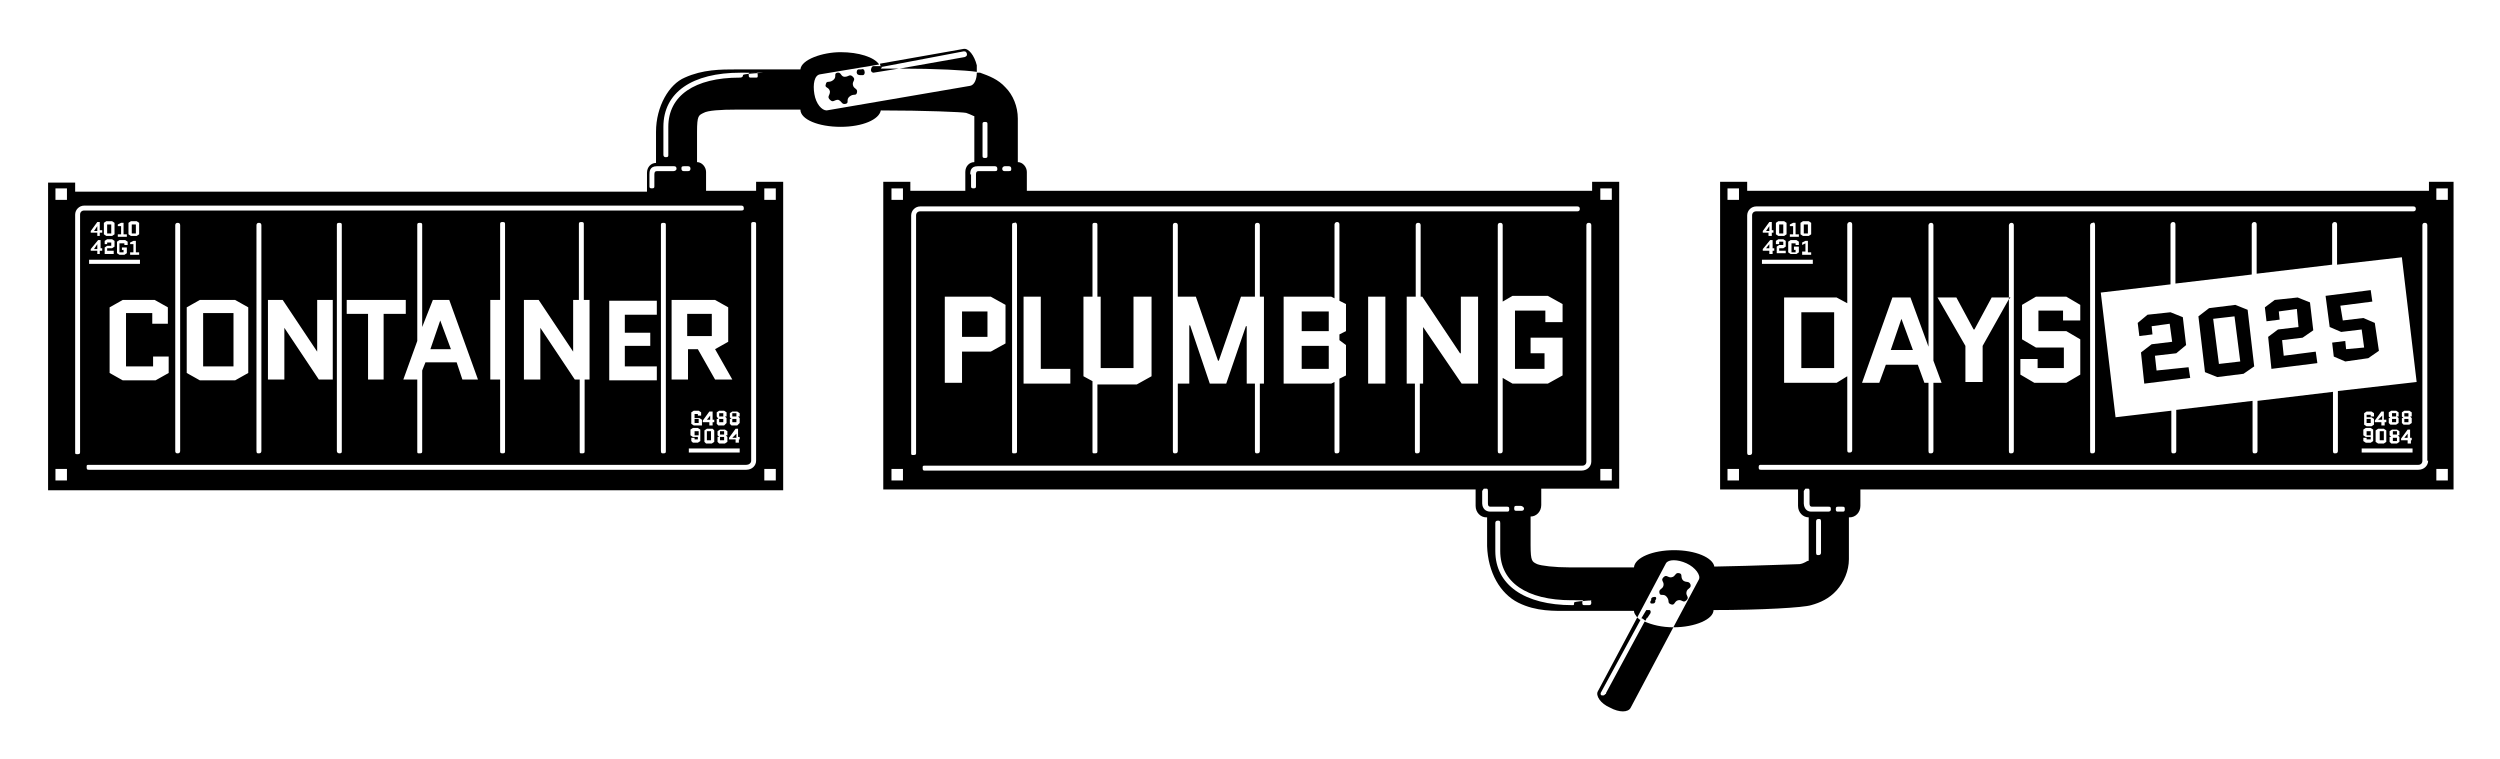 <svg xmlns="http://www.w3.org/2000/svg" role="img" viewBox="-5.86 -5.86 304.72 92.47"><title>cpd25-horizontal-black.svg</title><defs><style>.st0{fill-opacity:1}</style></defs><path d="M107 25.8h6.2v.5H107v-.5zm1.3-3.3v.4h-.4v-.4h-.8v-.2l.8-1.1h.3v1h.2v.3zm-.8-.2h.4v-.5l-.4.5zm2.5.4l-.3.2h-.7l-.3-.2v-1.4l.3-.2h.7l.3.2v1.4zm-.9-1.2v1.1h.5v-1.1h-.5zm1.3.3v-.3l.4-.2h.3v1.4h.4v.3h-1.1v-.3h.4v-1h-.4zm2.6.9l-.3.2h-.7l-.3-.2v-1.4l.3-.2h.7l.3.2v1.4zm-.9-1.2v1.1h.5v-1.1h-.5zm-3.8 3.2v.4h-.4v-.4h-.8v-.2l.8-1.1h.3v1h.2v.3zm-.8-.2h.4V24l-.4.5zm1.6.3h.8v.3h-1.1v-.8l.3-.2h.5v-.4h-.5v.2h-.4v-.4l.3-.2h.6l.3.2v.7l-.3.2h-.5v.4zm1.8-.3v-.3h.6v.8l-.3.2h-.7l-.3-.2v-1.4l.3-.2h.7l.3.2v.4h-.4v-.2h-.5v1.1h.5v-.3h-.2zm1-.5v-.3l.4-.2h.3v1.4h.4v.3h-1.1v-.3h.4v-1h-.4zm68.2 24.8h6.2v.5h-6.2v-.5zm.6-4.2v.5H181.3l.3.2v.7l-.3.2h-.6l-.3-.2v-1.4l.3-.2h.6l.3.2v.4h-.4v-.2h-.5zm0 .6v.5h.5v-.5h-.5zm2.2.4v.4h-.4v-.4h-.8v-.2l.8-1.1h.3v1h.2v.3h-.1zm-.7-.3h.4v-.5l-.4.5zm1.6.4h.5v-.4h-.5v.4zm0-.8h.5v-.4h-.5v.4zm.5 1.1h-.7l-.2-.2v-.6h.2l-.2-.2v-.5l.3-.2h.6l.3.2v.5h-.2l.2.2v.6l-.3.2zm1-.3h.5v-.4h-.5v.4zm0-.8h.5v-.4h-.5v.4zm.6 1.1h-.7l-.2-.2v-.6h.2l-.2-.2v-.5l.3-.2h.6l.3.2v.5h-.2l.2.2v.6l-.3.2zm-4.8 1.9v-.5h-.2-.4l-.3-.2v-.7l.3-.2h.6l.3.2v1.4l-.3.2h-.6l-.3-.2v-.4h.4v.2h.5zm0-.7v-.5h-.5v.5h.5zm2 .8l-.3.2h-.7l-.2-.2v-1.4l.3-.2h.7l.3.2V48h-.1zm-.9-1.3v1.1h.5v-1.1h-.5zm1.6 1.2h.5v-.4h-.5v.4zm0-.8h.5v-.4h-.5v.4zm.6 1.1h-.7l-.2-.2v-.6h.2l-.2-.2v-.5l.3-.2h.6l.3.2v.5h-.2l.2.2v.6l-.3.2zm1.7-.5v.4h-.4v-.4h-.8v-.2l.8-1.1h.3v1h.2v.3h-.1zm-.8-.2h.4V47l-.4.5z" class="st0"/><path d="M189.9 78.7c-.1 0-.2.2-.3.2h-.2c-.2 0-.2-.3-.1-.4l4.8-8.8c-.1 0-.3-.2-.4-.3l-4.8 9c-.3.5.3 1.5 1.5 2 1.1.6 2.2.6 2.5 0l5.2-9.8c-1.4 0-2.6-.3-3.5-.7l-4.7 8.7zm9.4-13.8c-.4-.4 0-.8-.5-.9s-.4.4-.9.5-.6-.4-1 0 .1.5 0 1-.6.4-.5.9.5 0 .9.5 0 .7.5.9.4-.4.9-.5.6.4 1 0-.1-.5 0-1 .6-.4.5-.9c-.2-.5-.5-.2-.9-.5z" class="st0"/><path d="M194.9 69.5l.4-.6c.1-.2 0-.4-.1-.4h-.4l-.6 1c.2 0 .3.2.5.3l.2-.4zm.5-2.4v.2c-.2.2-.1.4 0 .4h.2c.1 0 .2 0 .3-.2v-.2c.2-.2.1-.4 0-.4-.2 0-.4 0-.5.2zM47.8 33.2l-1.2 3.5h2.5l-1.3-3.5zm-28.9-.9h3.7v6.5h-3.7zm59 .1h3v2.7h-3zM99 3.3h.3c.2 0 .3-.3.2-.5 0-.2-.2-.3-.4-.2h-.3c-.2 0-.3.3-.2.5 0 .1.2.2.4.2zm2.6-.9v-.2h-1c-.2 0-.3.3-.3.5s.2.3.3.3l3.1-.5h-2.2zm-6.3 2.9c0 .5-.4.6 0 1s.5 0 1 0c.5.2.4.6.9.5s0-.5.5-.9.8 0 .9-.5-.4-.4-.5-.9.4-.6 0-1-.5 0-1 0-.4-.6-.9-.5 0 .5-.5.9-.8 0-.9.5c-.2.5.4.3.5.9z" class="st0"/><path d="M111.6.4c.2 0 .3 0 .4.3 0 .2 0 .3-.3.4l-7.9 1.4c4.4 0 8.1.2 9.4.4v-.8c-.3-1.2-1-2.1-1.6-2l-10.2 1.8s0 .3.2.4l10-1.9zm41.2 31.7h3.3v2.4h-3.3zm0 4.2h3.3v2.8h-3.3zm-41.4-4.2h3.1v3.1h-3.1zM6 22.3v-.6l-.4.6H6zm0 1.6l-.4.6H6v-.6zm1.2-2.4h.5v1.1h-.5zm277.3 23.8v-.5l-.5.5h.5zm-74.7-21.4l-.4.5h.4v-.5z" class="st0"/><path d="M290.2 16.3v1.1h-83.1v-1.1h-3.3v37.5h9.5v2c0 .8.6 1.4 1.3 1.4v5.1c0 .3 0 .2-.1.2s-.4.3-1 .4c-.5 0-5.1.2-10.4.3-.2-1.1-2.3-2-4.9-2s-4.8.9-4.9 2.1h-7.8c-1.9 0-3.5-.2-4-.4-.6-.3-.8-.3-.8-2.3v-3.5c.7 0 1.3-.6 1.3-1.4v-2h9.5V16.3h-3.3v1.1h-68.9v-2.3c0-.6-.5-1.2-1.1-1.2V8.6c0-1.5-.6-2.9-1.5-3.8-.9-1-2-1.4-3.1-1.8h-.4c0 .8-.3 1.5-.8 1.6l-17.5 3c-.6 0-1.3-.8-1.5-2-.2-1.2 0-2.3.7-2.4l7.2-1.2c-.6-.9-2.5-1.5-4.7-1.5s-4.8.9-4.9 2.1h-7.8c-1.9 0-4.1 0-6.3 1-1.9.8-3.5 3.5-3.5 6.6V14c-.6 0-1.1.5-1.1 1.2v2.3H3.3v-1.1H0v37.5h89.6V16.3h-3.3v1.1h-6.1v-2.3c0-.6-.5-1.2-1.1-1.2v-3.7c0-2 .2-2 .8-2.3.5-.3 2.1-.4 4-.4h7.8c0 1.2 2.2 2.1 4.9 2.1s4.7-.9 4.9-2c5.4 0 10 .2 10.4.3.6.2.9.4 1 .4V13.9c-.6 0-1.1.5-1.1 1.2v2.3h-6.7v-1.1h-3.3v37.5H174v2c0 .8.6 1.4 1.3 1.4h.1v3.5c.1 3.2 1.6 5.8 3.8 6.9s4.4 1 6.3 1h7.8c0 .3.2.5.4.8l3.5-6.6c.3-.5 1.4-.5 2.5 0s1.8 1.5 1.5 2l-3.1 5.8c2.7 0 4.9-1 4.9-2.1 5.8 0 11-.3 11.9-.6 1.1-.3 2.2-.8 3.1-1.8.9-1 1.5-2.4 1.5-3.8v-5.1h.1c.7 0 1.3-.6 1.3-1.4v-2h72.3V16.3h-3.1zm-101 .8h1.4v1.4h-1.4v-1.4zm0 34.2h1.4v1.4h-1.4v-1.4zM87.3 17.1h1.4v1.4h-1.4v-1.4zm0 34.2h1.4v1.4h-1.4v-1.4zm-14-35.9c0-.3 0-1 .9-1h2.1c.2 0 .3.1.3.3s-.2.3-.4.3h-2c-.2 0-.3.1-.3.4v1.4c0 .2 0 .3-.3.3s-.3-.1-.3-.3v-1.4zm-71 37.3H.9v-1.4h1.4v1.4zm0-34.2H.9v-1.4h1.4v1.4zm83.4 31.8V21.5c0-.2 0-.3.3-.3s.3.1.3.3v28.8c0 .6-.5 1.1-1.2 1.1H5c-.2 0-.3 0-.3-.3s0-.3.3-.3h80.1c.3 0 .6-.2.6-.5zM6.6 22.2v.3h-.3v.4H6v-.4h-.8v-.2l.8-1.1h.3v1h.3zm-.5 1.2h.3v1h.2v.3h-.3v.4H6v-.4h-.8v-.2l.9-1.1zm5.1 2.4v.5H5v-.5h6.2zm-3.2-1v.3H6.9v-.8l.3-.2h.5v-.4h-.5v.2h-.3v-.4l.3-.2h.6l.3.2v.7l-.3.2h-.6v.3H8zm-.2-1.9h-.7l-.3-.2v-1.4l.3-.2h.7l.3.2v1.4l-.3.2zm.7-1.1v-.3l.4-.2h.3v1.4h.4v.3H8.5v-.3h.4v-1h-.4zm.2 1.6h.7l.3.2v.4h-.4v-.2h-.6v1.1h.5v-.3H9v-.3h.6v.7l-.3.2h-.6l-.3-.2v-1.4l.3-.2zm1.3.6v-.3l.4-.2h.3v1.4h.4v.3H10v-.3h.4v-1H10zm.8-1.1h-.7l-.3-.2v-1.4l.3-.2h.7l.3.2v1.4l-.3.2zm-1.3 9.4v6.5h3.3v-1.2h1.9v2l-1.6.9h-4l-1.6-.9v-8l1.6-.9H13l1.6.9v2h-1.9v-1.3H9.5zm6 16.8V21.6c0-.2.1-.3.3-.3s.3.1.3.3v27.5c0 .2-.1.3-.3.3-.1 0-.3 0-.3-.3zm1.4-9.5v-8l1.6-.9h4.3l1.6.9v8l-1.6.9h-4.3l-1.6-.9zm8.5 9.5V21.6c0-.2.1-.3.3-.3s.3.1.3.3v27.5c0 .2-.1.3-.3.3-.2 0-.3 0-.3-.3zm1.4-8.7v-9.7h1.8l4.2 6.3v-6.3h1.9v9.7H33l-4.2-6.3v6.3h-2zm8.4 8.7V21.6c0-.2 0-.3.3-.3s.3.1.3.3v27.5c0 .2 0 .3-.3.3 0 0-.3 0-.3-.3zm11.7-18.4h2l3.5 9.7h-1.9l-.7-2.1H46l-.4 1v9.8c0 .2 0 .3-.3.3s-.3 0-.3-.3v-8.7h-1.7l1.7-4.7V21.6c0-.2 0-.3.3-.3s.3.1.3.3V34l1.3-3.3zm-3.4 1.7h-2.6v8H39v-8h-2.6v-1.7h7.2v1.7h-.1zm12.2-1.7v18.4c0 .2 0 .3-.3.3s-.3-.1-.3-.3v-8.7h-1.2v-9.7h1.2v-9.2c0-.2 0-.3.3-.3s.3.1.3.3v9.2h.1zm10.3 0v9.7h-.6v8.7c0 .2 0 .3-.3.3s-.3 0-.3-.3v-8.7h-.6L60 34.1v6.3h-2v-9.7h1.8L64 37v-6.3h.7v-9.2c0-.2 0-.3.3-.3s.3.1.3.3v9.2h.7zm7.4 3.9v1.7h-3.1v2.5h3.9v1.7h-5.8v-9.7h5.8v1.7h-3.9v2.2h3.1zm1.3 14.5V21.6c0-.2 0-.3.3-.3s.3.1.3.3v27.5c0 .2 0 .3-.3.3-.2 0-.3 0-.3-.3zm8.7-8.7h-2.1l-2.1-3.7H78v3.7h-2v-9.7h5.3l1.6.9v4.2l-1.6.9 2.1 3.7zm-4.2 7.5v-.5H79h-.4l-.3-.2v-.7l.3-.2h.6l.3.2v1.4l-.3.2h-.6l-.2-.2v-.4h.4v.2h.4zm-.4-3.3v.5H79.4l.3.2v.7h-.4-.6l-.3-.2v-1.4l.3-.2h.6l.3.2v.4h-.4v-.2h-.4zm5.5 4.2v.5h-6.2v-.5h6.2zm-3.1-3.5v.3H81v.4h-.4v-.4h-.8v-.2l.8-1.1h.4v1h.2zm0 1.3V48l-.3.2h-.7L80 48v-1.4l.3-.2h.7l.2.2zm.3-1.7v-.5l.3-.2h.6l.3.2v.5h-.2l.2.2v.6l-.3.3h-.7l-.2-.2v-.6h.2l-.2-.3zm1.3 2.5v.6l-.3.2h-.7l-.2-.2v-.6h.2l-.2-.2v-.5l.3-.2h.6l.3.2v.5h-.2l.2.2zm1.4.3v.4h-.4v-.4H83v-.2l.8-1.1h.3v1h.2v.3h-.1zm.1-2.8h-.2l.2.2v.6l-.3.3h-.7l-.2-.2v-.6h.2l-.2-.2v-.5l.3-.2h.6l.3.2v.4zm.2-25.7c.2 0 .3.1.3.3s0 .3-.3.3H4.4c-.3 0-.5.2-.5.5v28.9c0 .2 0 .3-.3.3s-.3 0-.3-.3V20.3c0-.6.5-1.1 1.1-1.1h80.1zm-7.3-4.5c0-.2 0-.3.3-.3h.5c.2 0 .3.1.3.3s-.1.3-.3.3h-.5c-.2 0-.3-.1-.3-.3zm7.1-11.1c-5.5 0-8.7 2.2-8.7 6V13c0 .2 0 .3-.3.3-.2 0-.3-.1-.3-.3V9.6C75 5.4 78.5 3 84.4 3s.3 0 .3.3-.3.3-.4.3zm1.9 0h-.5c-.2 0-.3 0-.3-.3s0-.3.3-.3h.5c.2 0 .3 0 .3.3s0 .3-.3.3zm30.4 10.8h.5c.2 0 .3.1.3.3s0 .3-.3.3h-.5c-.2 0-.3-.1-.3-.3s.2-.3.3-.3zm-2.7-5.1c0-.2 0-.3.3-.3s.3.1.3.3v3.8c0 .2 0 .3-.3.3s-.3-.1-.3-.3V9.3zm-1.5 6.1c0-.3 0-1 .9-1h2.1c.2 0 .3.1.3.3s0 .3-.3.3h-2c-.2 0-.3.1-.3.4v1.4c0 .2 0 .3-.3.3s-.3-.1-.3-.3v-1.4zm-8.2 37.3h-1.4v-1.4h1.4v1.4zm0-34.2h-1.4v-1.4h1.4v1.4zm1.6 1.9v28.9c0 .2 0 .3-.3.3s-.3 0-.3-.3V20.4c0-.6.5-1.1 1.1-1.1h80.1c.2 0 .3.1.3.3s-.1.3-.3.3h-80.1c-.3 0-.5.2-.5.5zm73 11.6v7.1h3.6v-1.9h-1.7v-1.9h3.9v4.6l-1.8 1h-4.3l-1.2-.7v8.9c0 .2-.1.3-.3.3s-.3 0-.3-.3V21.6c0-.2.1-.3.3-.3s.3.1.3.3v9.3l1.2-.7h4.3l1.8 1v2.2h-2.1V32h-3.7zm-13.2 8.9V30.3h1.1v-8.7c0-.2.1-.3.3-.3s.3.1.3.3v8.7h.2l4.6 6.9h.1v-6.9h2.1v10.6h-2l-4.7-6.9v6.9h-.4v8.2c0 .2-.1.3-.3.3s-.3 0-.3-.3v-8.2h-1zM163 30.3v10.6h-2.1V30.3h2.1zm-4.8 5.9v3.7l-.8.4v8.8c0 .2-.1.3-.3.3s-.3 0-.3-.3v-8.4l-.4.2h-5.8V30.3h5.8l.4.2v-9c0-.1.1-.3.3-.3s.3.1.3.3v9.3l.8.4v3.3l-.8.4v.7l.8.6zm-12.1 4.7v-7h-.1l-2.4 7h-2l-2.4-7.1h-.1v7.1h-1.4v8.2c0 .2-.1.3-.3.3s-.3 0-.3-.3V21.6c0-.2.1-.3.3-.3s.3.1.3.3v8.7h2.2l2.7 7.8h.1l2.7-7.8h1.7v-8.7c0-.2.1-.3.3-.3s.3.1.3.3v8.7h.5v10.6h-.5v8.2c0 .2-.1.3-.3.3s-.3 0-.3-.3v-8.2h-1zm-19.9-.9v-9.7h1.1v-8.7c0-.2 0-.3.3-.3s.3.1.3.3v8.7h.4V39h4v-8.7h2.2V40l-1.8 1h-4.8v8.1c0 .2 0 .3-.3.3s-.3 0-.3-.3v-8.5l-1.1-.6zm-1.6-.9v1.8h-5.7V30.3h2.1v8.8h3.6zm-6.5-17.5v27.5c0 .2 0 .3-.3.3s-.3 0-.3-.3V21.6c0-.2 0-.3.3-.3.1-.1.3 0 .3.3zm-1.4 9.7V36l-1.8 1h-3.5v3.8h-2.1V30.3h5.6l1.8 1zm-9.8 20.2c-.2 0-.3 0-.3-.3s0-.3.3-.3H187c.3 0 .5-.2.5-.5V21.6c0-.2.1-.3.3-.3s.3.1.3.3v28.8c0 .6-.5 1.1-1.2 1.1h-80zm73 4.6c0 .2-.1.3-.3.3h-.6c-.2 0-.3 0-.3-.3s.1-.3.3-.3h.5c.2 0 .4.2.4.3zm-5.1-.6V54s.1-.2.2-.3h.3c.1 0 .2 0 .2.3v1.5c0 .3.1.4.3.4h2c.2 0 .3 0 .3.3s-.1.3-.3.3h-2c-.9 0-1-.8-1-1zm11 12.4c-5.9 0-9.4-2.5-9.4-6.6v-3.4c0-.2.1-.3.3-.3.2 0 .3 0 .3.3v3.4c0 3.8 3.2 6 8.7 6s.3 0 .3.3 0 .3-.2.3zm2 0h-.5c-.2 0-.3 0-.3-.3s.1-.3.3-.3h.5c.2 0 .3 0 .3.3s-.2.3-.3.3zm95.3-20v-.5h-.2-.4l-.3-.2v-.7l.3-.2h.6l.3.2v1.4l-.3.2h-.6l-.3-.2v-.4h.4v.2h.5zm-.5-3.4v.5H283.2l.3.2v.7l-.3.2h-.6l-.3-.2v-1.4l.3-.2h.6l.3.2v.4h-.4v-.2h-.5zm5.6 4.3v.5H282v-.5h6.2zm-3.2-3.5v.3h-.2v.4h-.4v-.4h-.8v-.2l.8-1.1h.3v1h.3zm0 1.3V48l-.3.2h-.7l-.3-.2v-1.4l.3-.2h.7l.3.2zm.3-1.7v-.5l.3-.2h.6l.3.2v.5h-.2l.2.2v.6l-.3.2h-.7l-.2-.2v-.6h.2l-.2-.2zm1.3 2.5v.6l-.3.2h-.7l-.2-.2v-.6h.2l-.2-.2v-.5l.3-.2h.6l.3.2v.5h-.2l.2.2zm1.4.4v.4h-.4v-.4h-.8v-.2l.8-1.1h.3v1h.2v.3h-.1zm-1.1-2.9v-.5l.3-.2h.6l.3.2v.5h-.2l.2.2v.6l-.3.2h-.7l-.2-.2v-.6h.2l-.2-.2zm-7.8-3.1v7.3c0 .2-.1.3-.3.3s-.3 0-.3-.3v-7.2l-9.2 1.1v6.1c0 .2-.1.3-.3.3s-.3 0-.3-.3V43l-9.3 1.1v5c0 .2-.1.3-.3.3s-.3 0-.3-.3v-4.9l-6.8.8-1.8-15.2 8.5-1v-7.3c0-.1.1-.3.3-.3s.3.1.3.3v7.2l9.3-1.1v-6.1c0-.1.1-.3.3-.3s.3.1.3.3v6l9.2-1.1v-4.9c0-.1.1-.3.3-.3s.3.1.3.3v4.9l7.9-.9 1.8 15.2-9.6 1.1zm-73 10.9h-1.4v-1.4h1.4v1.4zm0-34.2h-1.4v-1.4h1.4v1.4zm1.6 1.9v28.9c0 .2-.1.3-.3.3s-.3 0-.3-.3V20.4c0-.6.5-1.1 1.1-1.1h80.1c.2 0 .3.1.3.3s-.1.3-.3.3h-80.1c-.3 0-.5.2-.5.5zm41.8 1.2v27.5c0 .2-.1.3-.3.3s-.3 0-.3-.3V21.6c0-.1.1-.3.3-.3.2-.1.3 0 .3.3zM245.7 39v-2.5h-3.4l-1.7-1v-4.2l1.7-1h3.7l1.7 1v1.9h-2.1V32h-3v2.5h3.4l1.7 1v4.3l-1.7 1h-3.9l-1.7-1v-1.9h2.1V39h3.2zm-9.9-2.7v4.4h-2.1v-4.4l-3.4-5.9h2.3l2.1 3.9h.1l2.1-3.9h2.1v-8.8c0-.1.1-.3.3-.3s.3.1.3.3v27.5c0 .2-.1.3-.3.3s-.3 0-.3-.3V30.6l-3.2 5.7zm-7.1 4.5l-.8-2.2H224l-.8 2.2h-2.1l3.7-10.4h2.2l2.2 6V21.6c0-.1.1-.3.3-.3s.3.1.3.3v16.5l1 2.7h-1v8.3c0 .2-.1.3-.3.3s-.3 0-.3-.3v-8.3h-.5zm-10.7 0h-6.4V30.4h6.4l1.3.7v-9.6c0-.1.1-.3.3-.3s.3.1.3.3V49c0 .2-.1.3-.3.3s-.3 0-.3-.3v-9l-1.3.8zm-7.7-18.6v.3h-.2v.4h-.4v-.4h-.7v-.2l.8-1.1h.3v1h.2zm-.4 1.2h.3v1h.2v.3h-.2v.4h-.4v-.4h-.8v-.2l.9-1.1zm5.2 2.4v.5h-6.2v-.5h6.2zm-4.1-2.1v.2h-.4v-.4l.3-.2h.6l.3.2v.7l-.3.2h-.5v.3h.8v.3h-1.1v-.8l.3-.2h.5v-.4h-.5zm-.4-1v-1.4l.3-.2h.7l.3.2v1.4l-.3.2h-.7l-.3-.2zm1.7-.9v-.3l.4-.2h.3v1.4h.4v.3h-1.1v-.3h.4v-1h-.4zm.1 1.6h.7l.3.2v.4h-.4v-.2h-.5v1.1h.5v-.3h-.2v-.4h.6v.7l-.3.2h-.7l-.3-.2v-1.3l.3-.2zm1.4.6v-.3l.4-.2h.3v1.4h.4v.3h-1.1v-.4h.4v-1l-.4.2zm.8-1.1h-.7l-.3-.2v-1.4l.3-.2h.7l.3.2v1.4l-.3.2zm1.5 38.6c0 .2-.1.3-.3.3s-.3 0-.3-.3v-3.8c0-.2.1-.3.3-.3s.3 0 .3.3v3.8zm.8-5h-2c-.8 0-.9-.8-.9-1V54s.1-.2.2-.3h.3c.1 0 .2 0 .2.3v1.5c0 .3.1.4.3.4h2c.2 0 .3 0 .3.3s-.2.3-.4.3zm1.8 0h-.5c-.2 0-.3 0-.3-.3s.1-.3.3-.3h.5c.2 0 .3 0 .3.3s-.1.3-.3.3zm71.4-6.2c0 .6-.5 1.1-1.2 1.1h-80.1c-.2 0-.3 0-.3-.3s.1-.3.3-.3h80.1c.3 0 .5-.2.5-.5V21.6c0-.2.1-.3.3-.3s.3.1.3.3v28.7h.1zm2.4 2.4h-1.4v-1.4h1.4v1.4zm0-34.2h-1.4v-1.4h1.4v1.4z" class="st0"/><path d="M209.8 22.3v-.6l-.4.6h.4zm76 25.2h.5v.4h-.5zm1.4-2.3h.5v.4h-.5zm-1.5 0h.5v.4h-.5zM211 21.5h.5v1.1h-.5zm3 0h.5v1.1h-.5zm70.2 25.2h.5v1.1h-.5zm1.5-2.2h.5v.4h-.5zm1.9 3V47l-.4.5h.4zm-5-.8h.5v.5h-.5zm0-1.5h.5v.5h-.5zm4.6-.7h.5v.4h-.5zm-1.4 2.2h.5v.4h-.5zm-203.9 0h.5v.4h-.5zm-1.6 0h.5v1.1h-.5zm.4-1.4v-.5l-.4.5h.4zm1.1-.1h.5v.4h-.5zm-3 0h.5v.5h-.5zm0 1.5h.5v.5h-.5zm4.6-1.5h.5v.4h-.5zm0-.7h.5v.4h-.5zm-1.5 2.9h.5v.4h-.5zm2 .1V47l-.5.5h.5zm-2.1-3h.5v.4h-.5zm-71.6-23h.5v1.1h-.5z" class="st0"/><path d="M224.6 36.8h2.7l-1.4-3.8-1.3 3.8zm-10.9-4.6h4V39h-4z"/><path d="M239 30.4v.2l.2-.2h-.2z" class="st0"/><path d="M255.5 40.9l-.4-3.8 1.3-1 2.5-.3-.3-2.2-2.2.3.1 1-1.6.2-.2-1.6 1.2-1 2.8-.3 1.5.6.4 3.4-1.2 1-2.6.3.2 1.8 3.9-.4.2 1.3-5.6.7zm15.5-1.8l-.4-3.9 1.2-.9 2.5-.3-.2-2.2-2.2.3.1 1-1.6.2-.2-1.7 1.2-.9 2.8-.3 1.5.6.4 3.4-1.3.9-2.5.3.2 1.9 3.9-.5.2 1.4-5.6.7zm-2.9-7.2l-1.5-.6-3.2.4-1.3 1 .8 6.8 1.5.6 3.2-.4 1.3-.9-.8-6.9zm-3.5 6.6l-.7-5.5 2.6-.3.7 5.5-2.6.3z"/><path d="M283.1 29.5l.2 1.4-3.9.5.3 1.8 2.5-.3 1.4.6.5 3.4-1.3.9-2.8.4-1.4-.6-.2-1.7 1.6-.2.1 1 2.2-.2-.3-2.2-2.5.3-1.4-.6-.5-3.8 5.5-.7z"/></svg>